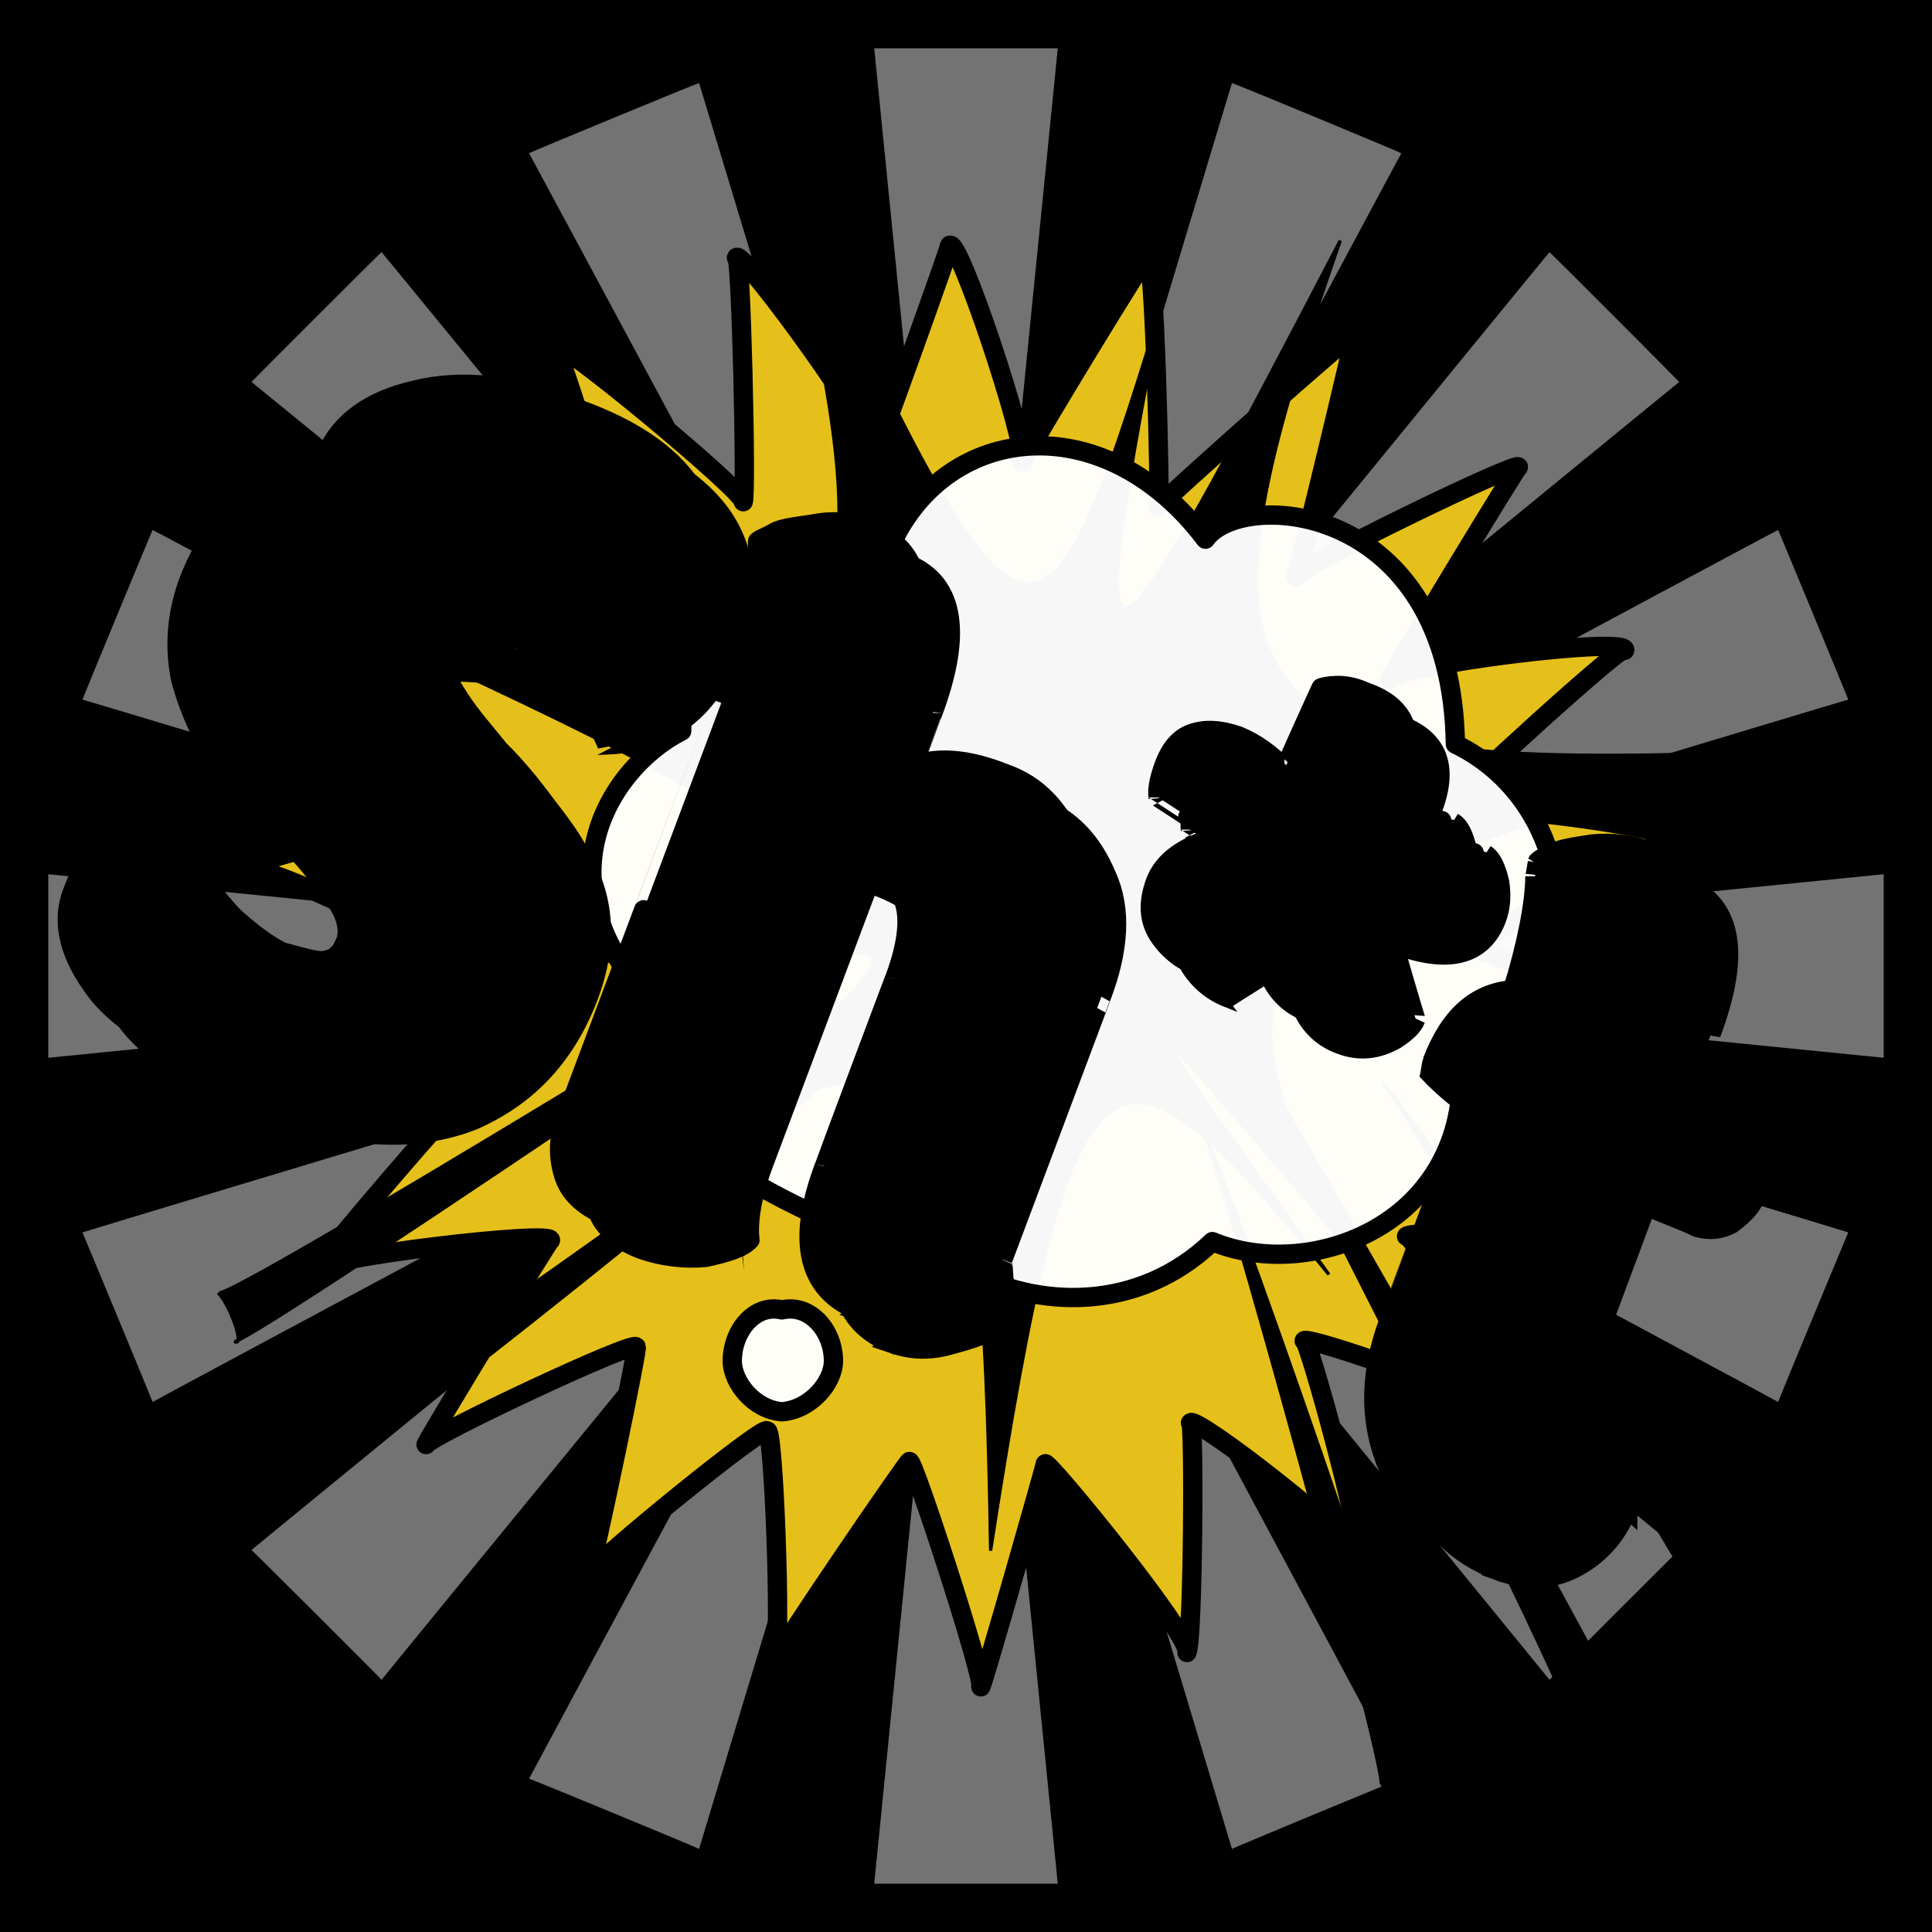 <svg id="svgWorkerArea" xmlns="http://www.w3.org/2000/svg" version="1.1" xmlns:xlink="http://www.w3.org/1999/xlink" xmlns:artdraw="https://artdraw.org" viewBox="0 0 600 600" width="100%" height="100%" style="background: white;" css="background:#9b9b9b;"><rect x="0" y="0" width="600" height="600" fill="#808080" stroke="none"/><path id="back01" fill="url(#fill-Linear-back01)" stroke="#000" stroke-width="1" class="cosito" d="M0 0C0 0 600 0 600 0 600 0 600 600 600 600 600 600 0 600 0 600 0 600 0 0 0 0 0 0 0 0 0 0" fill-opacity="1"></path><defs id="defsdoc"><pattern id="patternBool" x="0" y="0" width="10" height="10" patternUnits="userSpaceOnUse" patternTransform="rotate(35)"><circle cx="5" cy="5" r="4" style="stroke: none;fill: #ff000070;"></circle></pattern><linearGradient id="fill-Linear-back01" x1="15%" y1="85%" x2="85%" y2="15%"><stop offset="0%" style="stop-color:hsl(199.3,80%,50%);stop-opacity:1;"></stop><stop offset="100%" style="stop-color:hsl(199.3,80%,70%);stop-opacity:1;"></stop></linearGradient><linearGradient id="fill-Linear-text-01" x1="15%" y1="85%" x2="85%" y2="15%"><stop offset="0%" style="stop-color:hsl(0, 100%, 50%);stop-opacity:1;"></stop><stop offset="100%" style="stop-color:hsl(60, 100%, 50%);stop-opacity:1;"></stop></linearGradient></defs><g id="rays-01" class="cosito"><path id="path-843048123" fill="white" fill-opacity="0.45" stroke="#000" stroke-width="0" class="cloneT grouped" d="M300 300C300 300 271.5 585 271.5 585 271.5 585 328.5 585 328.5 585 328.5 585 300 300 300 300"></path><path id="path-158567633" fill="white" fill-opacity="0.45" stroke="#000" stroke-width="0" class="cloneT grouped" d="M300 300C300 300 164.3 552.2 164.3 552.399 164.3 552.2 217.1 574 217.1 574.212 217.1 574 300 300 300 300"></path><path id="path-475420180" fill="white" fill-opacity="0.45" stroke="#000" stroke-width="0" class="cloneT grouped" d="M300 300C300 300 78.1 481.2 78.1 481.373 78.1 481.2 118.5 521.5 118.5 521.678 118.5 521.5 300 300 300 300"></path><path id="path-424175648" fill="white" fill-opacity="0.45" stroke="#000" stroke-width="0" class="cloneT grouped" d="M300 300C300 300 25.6 382.6 25.6 382.734 25.6 382.6 47.4 435.2 47.4 435.395 47.4 435.2 300 300 300 300"></path><path id="path-571691099" fill="white" fill-opacity="0.45" stroke="#000" stroke-width="0" class="cloneT grouped" d="M300 300C300 300 15 271.5 15 271.5 15 271.5 15 328.5 15 328.5 15 328.5 300 300 300 300"></path><path id="path-657249371" fill="white" fill-opacity="0.45" stroke="#000" stroke-width="0" class="cloneT grouped" d="M300 300C300 300 47.4 164.3 47.4 164.605 47.4 164.3 25.6 217.1 25.6 217.266 25.6 217.1 300 300 300 300"></path><path id="path-164899595" fill="white" fill-opacity="0.45" stroke="#000" stroke-width="0" class="cloneT grouped" d="M300 300C300 300 118.5 78.1 118.5 78.322 118.5 78.1 78.1 118.5 78.1 118.627 78.1 118.5 300 300 300 300"></path><path id="path-26659908" fill="white" fill-opacity="0.45" stroke="#000" stroke-width="0" class="cloneT grouped" d="M300 300C300 300 217.1 25.6 217.1 25.788 217.1 25.6 164.3 47.4 164.3 47.601 164.3 47.4 300 300 300 300"></path><path id="path-201064839" fill="white" fill-opacity="0.45" stroke="#000" stroke-width="0" class="cloneT grouped" d="M300 300C300 300 328.5 15 328.5 15 328.5 15 271.5 15 271.5 15 271.5 15 300 300 300 300"></path><path id="path-3375555" fill="white" fill-opacity="0.45" stroke="#000" stroke-width="0" class="cloneT grouped" d="M300 300C300 300 435.2 47.4 435.2 47.601 435.2 47.4 382.6 25.6 382.6 25.788 382.6 25.6 300 300 300 300"></path><path id="path-902877072" fill="white" fill-opacity="0.45" stroke="#000" stroke-width="0" class="cloneT grouped" d="M300 300C300 300 521.5 118.5 521.5 118.627 521.5 118.5 481.2 78.1 481.2 78.322 481.2 78.1 300 300 300 300"></path><path id="path-705668965" fill="white" fill-opacity="0.45" stroke="#000" stroke-width="0" class="cloneT grouped" d="M300 300C300 300 574 217.1 574 217.266 574 217.1 552.2 164.3 552.2 164.605 552.2 164.3 300 300 300 300"></path><path id="path-982664305" fill="white" fill-opacity="0.45" stroke="#000" stroke-width="0" class="cloneT grouped" d="M300 300C300 300 585 328.5 585 328.5 585 328.5 585 271.5 585 271.5 585 271.5 300 300 300 300"></path><path id="path-260583287" fill="white" fill-opacity="0.45" stroke="#000" stroke-width="0" class="cloneT grouped" d="M300 300C300 300 552.2 435.2 552.2 435.395 552.2 435.2 574 382.6 574 382.734 574 382.6 300 300 300 300"></path><path id="path-72528919" fill="white" fill-opacity="0.45" stroke="#000" stroke-width="0" class="cloneT grouped" d="M300 300C300 300 481.2 521.5 481.2 521.678 481.2 521.5 521.5 481.2 521.5 481.373 521.5 481.2 300 300 300 300"></path><path id="path-834297361" fill="white" fill-opacity="0.45" stroke="#000" stroke-width="0" class="cloneT grouped" d="M300 300C300 300 382.6 574 382.6 574.212 382.6 574 435.2 552.2 435.2 552.399 435.2 552.2 300 300 300 300"></path></g><path id="fig-02" fill="rgb(230,192,26)" stroke="black" stroke-linecap="round" stroke-linejoin="round" stroke-width="6" class="cosito" d="M317.522 143.501C319.522 138.921 358.522 74.821 356.222 80.1 358.522 74.821 360.422 156.021 359.822 157.347 360.422 156.021 421.522 101.621 420.722 103.621 421.522 101.621 403.822 175.721 402.422 179.02 403.822 175.721 472.622 142.421 471.522 145.091 472.622 142.421 433.622 206.521 431.622 211.085 433.622 206.521 506.522 197.421 504.522 201.981 506.522 197.421 450.422 248.621 449.322 251.216 450.422 248.621 521.722 256.521 519.722 261.12 521.722 256.521 457.922 291.921 456.522 295.254 457.922 291.921 526.222 321.821 523.922 327.029 526.222 321.821 452.622 336.021 450.322 341.208 452.622 336.021 506.922 382.821 504.622 388.07 506.922 382.821 437.622 381.921 436.822 383.937 437.622 381.921 475.222 438.521 473.022 443.737 475.222 438.521 405.922 414.421 405.022 416.39 405.922 414.421 424.122 480.221 422.122 484.811 424.122 480.221 370.922 439.221 369.722 441.886 370.922 439.221 370.622 508.621 368.622 513.203 370.622 508.621 325.222 453.221 324.622 454.606 325.222 453.221 305.822 521.221 304.622 523.855 305.822 521.221 283.222 451.921 282.422 453.933 283.222 451.921 242.922 510.721 240.622 515.99 242.922 510.721 240.122 440.021 238.122 444.625 240.122 440.021 184.422 485.221 182.722 489.164 184.422 485.221 198.922 415.121 197.522 418.414 198.922 415.121 133.422 445.921 132.322 448.611 133.422 445.921 172.422 381.921 170.922 385.21 172.422 381.921 99.822 390.421 98.122 394.313 99.822 390.421 144.022 339.421 143.222 341.428 144.022 339.421 77.022 333.321 76.222 335.35 77.022 333.321 143.022 298.121 142.222 300.077 143.022 298.121 78.222 265.121 76.022 270.405 78.222 265.121 152.522 251.221 151.322 253.901 152.522 251.221 92.822 206.721 91.622 209.317 92.822 206.721 161.722 208.221 160.622 210.856 161.722 208.221 129.222 148.421 127.522 152.4 129.222 148.421 193.322 171.021 191.922 174.355 193.322 171.021 172.722 104.121 171.622 106.805 172.722 104.121 231.922 153.221 230.822 155.816 231.922 153.221 230.122 76.721 228.722 80.025 230.122 76.721 273.622 136.621 271.622 141.215 273.622 136.621 297.022 71.221 294.822 76.441 297.022 71.221 319.522 138.921 317.522 143.501 319.522 138.921 319.522 138.921 317.522 143.501" fill-opacity="1" vector-effect="none"></path><path id="fig-01" fill="black" stroke="black" stroke-width="1" class="cosito" d="M209.15 314.287C294.002 282.573 295.012 287.272 193.997 368.286 295.012 308.416 305.114 320.163 307.639 481.582 332.893 318.283 344.51 311.235 412.695 395.815 345.52 301.838 345.52 301.838 426.332 396.894 368.248 301.838 379.865 280.224 548.055 233.414 378.35 240.285 365.723 220.08 416.231 74.702 340.469 220.08 335.418 226.188 360.672 94.798 322.792 219.14 317.741 215.381 239.454 45 283.901 216.791 268.748 233.237 90.457 184.925 269.759 266.127 277.335 275.525 209.15 314.287 209.15 314.054 209.15 314.054 209.15 314.287M107.124 452.812C110.66 456.895 283.901 315.464 281.375 313.499 283.901 315.464 95.508 449.847 92.982 447.253 95.508 449.847 110.66 456.895 107.124 452.812 109.65 454.076 109.65 454.076 107.124 452.812M72.779 416.591C76.315 418.836 332.893 243.104 332.893 242.808 332.893 243.104 71.264 404.74 67.728 401.529 71.264 404.74 76.315 418.836 72.779 416.591 75.305 416.956 75.305 416.956 72.779 416.591M47.525 359.202C50.051 362.451 259.657 267.067 257.132 265.844 259.657 267.067 48.536 348.825 45 346.071 48.536 348.825 50.051 362.451 47.525 359.202 48.536 360.102 48.536 360.102 47.525 359.202 47.525 360.102 47.525 360.102 47.525 359.202M553.106 517.139C558.157 515.629 431.888 336.608 429.363 336.487 431.888 336.608 548.055 528.316 545.53 528.187 548.055 528.316 558.157 515.629 553.106 517.139 555.631 517.509 555.631 517.509 553.106 517.139M507.649 541.018C512.7 539.123 362.187 278.344 359.662 278.953 362.187 278.344 497.043 541.472 490.982 542.721 497.043 541.472 512.7 539.123 507.649 541.018 508.659 541.002 508.659 541.002 507.649 541.018M441.989 554.705C447.04 552.749 375.825 350.704 373.299 350.635 375.825 350.704 431.888 553.219 428.857 554.476 431.888 553.219 447.04 552.749 441.989 554.705 444.515 555.098 444.515 555.098 441.989 554.705 444.01 555.098 444.01 555.098 441.989 554.705"></path><path id="fig-03" fill="White" fill-opacity="0.966" stroke="black" stroke-linecap="round" stroke-linejoin="round" stroke-width="6" class="cosito" d="M277.935 166.775C296.419 130.755 343.859 127.052 374.357 167.448 385.447 151.626 450.755 155.666 451.987 231.073 491.418 250.262 496.655 309.174 453.835 330.382 456.3 379.868 407.319 398.384 376.513 385.591 353.717 407.473 321.987 406.8 299.499 394.007 278.859 413.533 251.75 404.107 254.831 378.185 233.267 367.076 211.087 360.343 211.703 319.947 162.414 278.54 188.907 238.48 211.703 227.034 211.703 173.508 256.371 157.686 277.319 166.775 277.319 166.102 277.935 166.102 277.935 166.775M227.414 422.622C227.414 413.533 234.191 404.78 242.817 406.8 251.75 404.78 258.836 413.533 258.836 422.622 258.836 429.355 251.75 437.771 242.817 438.444 234.191 437.771 227.414 429.355 227.414 422.622 227.414 421.949 227.414 421.949 227.414 422.622 227.414 421.949 227.414 421.949 227.414 422.622"></path><g id="text-01" class="cosito"><path id="letter-41587165" fill="rgb(0,0,0)" fill-opacity="1" stroke="rgb(0,0,0)" stroke-width="6" d="M182.9,309.078C183,308.9,183,308.9,182.9,309.078C176,327.5,164.2,340.4,146.9,347.96C129.4,354.8,108.8,354,84.7,345.125C60.9,336.1,45.4,326.5,38.4,315.776C30.8,305,29.4,295.1,32.5,287.025C32.5,287,32.5,287,32.5,287.025C35.4,279.2,38.5,273.9,41.7,271.38C41.7,271.3,41.7,271.3,41.7,271.38C47.4,266.7,52.2,263.7,56.3,263.342C56.4,263.1,56.4,263.1,56.3,263.342C61.7,272.1,68.7,281,77.2,289.578C86,298.2,92.7,303.2,97.7,305.586C103.4,307.2,107.1,308.2,109.9,308.419C112.5,308.1,114.1,307.4,114.7,306.559C115.9,305.6,116.6,304.2,117.4,302.194C117.4,302,117.4,302,117.4,302.194C118.7,298.5,117.6,293.5,113.1,287.93C109.1,282.3,104.1,275.8,97.4,269.534C90.9,262.6,84.8,255.7,78.7,247.979C73.1,239.9,68.9,231.4,66.2,220.877C64.1,210.6,64.9,200.5,68.7,190.43C72.5,180.4,78.1,171.9,86.2,165.226C93.8,158.5,102.2,153.7,111.6,150.834C111.8,150.3,111.8,150.3,111.6,150.834C115.5,141.4,124.8,134.3,138.8,131.165C152.9,127.7,170.2,129.2,189.5,136.983C189.6,136.5,189.6,136.5,189.5,136.983C225.9,150,238.4,172.2,227,202.748C227.1,202.3,227.1,202.3,227,202.748C220.2,220.8,207.2,230.6,188.5,231.345C188.5,231.3,188.5,231.3,188.5,231.345C181.8,214.9,164.2,197.7,135.8,181.049C135.7,181.2,135.7,181.2,135.8,181.049C132.4,192.8,134.8,205.1,142.7,216.961C142.7,216.9,142.7,216.9,142.7,216.961C146.2,222.4,150.7,227.4,155.1,232.888C160.2,237.9,164.8,243.5,169.2,249.446C173.6,255.2,177.8,260.5,180.7,266.601C180.8,266.4,180.8,266.4,180.7,266.601C188,279.7,188.7,293.6,182.9,309.078C183,308.9,183,308.9,182.9,309.078" vector-effect="none" stroke-opacity="1"></path><path id="letter-946987885" fill="rgb(0,0,0)" fill-opacity="1" stroke="rgb(0,0,0)" stroke-width="6" d="M269.9,274.352C270,273.9,237.4,360.9,237.2,361.363C233.5,371.2,232.2,379.5,232.9,385.082C233,384.9,233,384.9,232.9,385.082C230.6,387.6,225.7,389.1,219.1,390.499C212.5,391.1,205.5,390.3,198.8,387.888C192.2,385.3,187.3,381.4,185.4,375.753C183.3,369.9,183.2,363.9,185.9,356.691C185.8,356.9,185.8,356.9,185.9,356.691C185.8,356.9,234,228.4,234,228.304C240.5,211.1,244.2,196.6,245.3,184.635C245.2,184.8,245.2,184.8,245.3,184.635C245.2,184.8,245.3,177.9,245.3,178.047C246.7,177.1,248.3,176.6,250.3,175.426C252.7,174,256.7,173.6,262.9,172.677C268.9,171.5,274.9,172,280.3,174.503C280.4,174,280.4,174,280.3,174.503C296.4,180,299.2,196,289.7,221.415C289.7,221.5,289.7,221.5,289.7,221.415C289.7,221.5,276.2,257.3,276.4,257.01C281.3,252.2,287.7,249,295.3,247.124C303.1,245,311.7,246.1,322,250.167C332.5,253.9,339.3,261.5,343.7,272.015C348.5,282.5,347.4,295.3,342.2,309.132C342.3,309,342.3,309,342.2,309.132C342.3,309,311.3,391.5,311.4,391.276C311.3,391.5,312.7,409.6,312.7,409.46C311.3,410.4,309.4,411.8,307.4,413.368C305.1,414.8,301.1,416.1,294.5,417.896C288.3,419.5,283,419.3,277.1,417.275C277.2,417.2,277.2,417.2,277.1,417.275C260.8,411,257.1,395.7,266,372.141C266.1,371.7,266.1,371.7,266,372.141C266.1,371.7,288,313.3,288,313.424C292.1,302.3,292.7,294,290.3,288.629C287.4,283.1,281,278.1,269.9,274.352C270,273.9,270,273.9,269.9,274.352C270,273.9,270,273.9,269.9,274.352" vector-effect="none" stroke-opacity="1"></path><path id="letter-249009821" fill="rgb(0,0,0)" fill-opacity="1" stroke="rgb(0,0,0)" stroke-width="6" d="M464.8,285.338C464.7,285.5,464.7,285.5,464.8,285.338C460.5,296.8,449.7,299.7,432.8,293.129C432.8,293.3,432.8,293.3,432.8,293.129C432.8,293.3,439.6,316.7,439.7,316.509C438.7,319,436.6,320.7,433.4,322.851C433.3,323.1,433.3,323.1,433.4,322.851C427.6,326.1,422,326.6,416.2,324.371C416.2,324.5,416.2,324.5,416.2,324.371C406.4,320.8,401.5,311.5,401.4,297.293C401.4,297.2,401.4,297.2,401.4,297.293C401.4,297.2,381.3,309.8,381.3,309.883C376.5,308,372.5,304.7,369.7,300.334C366.8,295.6,366.5,290.3,368.9,283.905C371.4,277.2,377.9,272.7,388.1,269.759C388.1,269.6,388.1,269.6,388.1,269.759C388.1,269.6,369.7,257.6,369.7,257.647C369.3,254.9,370.4,250.9,371.9,246.858C373.5,242.6,376.2,239.2,380.1,237.79C384.3,236.3,389,236.6,394.6,238.528C399.8,240.7,404.9,244.1,409,248.791C408.9,248.9,408.9,248.9,409,248.791C408.9,248.9,420.5,223,420.4,223.563C424.2,222.5,429,222.5,434,224.851C434.1,224.4,434.1,224.4,434,224.851C446.3,229,450,237.6,445.1,250.864C444.9,251.1,444.9,251.1,445.1,250.864C444,253.5,442.2,257,439.1,262.507C439,262.7,439,262.7,439.1,262.507C439,262.7,461.3,265.2,461.3,265.293C463.5,266.7,464.7,269.8,465.7,273.87C466.3,277.8,466.2,281.6,464.8,285.338C464.7,285.5,464.7,285.5,464.8,285.338" vector-effect="none" stroke-opacity="1"></path><path id="letter-399280389" fill="rgb(0,0,0)" fill-opacity="1" stroke="rgb(0,0,0)" stroke-width="6" d="M552.1,344.107C552.1,344.2,552.1,344.2,552.1,344.107C552.5,349.9,551.5,355.4,549.3,361.273C547.3,366.7,545.8,370.7,544.4,373.302C543.1,375.6,541,377.7,537.7,380.147C534.1,382,530.9,382.2,527.1,381.223C523.4,379.4,518.2,377.5,511.3,374.611C511.2,374.8,511.2,374.8,511.3,374.611C511.2,374.8,494.6,419.2,494.6,419.333C487.2,439,491,455.7,505.5,468.539C505.5,468.4,505.5,468.4,505.5,468.539C502.7,475.8,497.7,482.2,490.2,486.418C482.7,490.7,474.5,491.2,465.2,487.809C465.3,487.7,465.3,487.7,465.2,487.809C452.5,482.9,443.6,474.4,439.6,461.889C435.3,449,435.7,435.3,441.4,420.208C441.4,420.1,441.4,420.1,441.4,420.208C441.4,420.1,466.3,353.7,466.2,353.885C461.6,350.6,457.4,346.9,454.1,343.447C454.3,343,454.3,343,454.1,343.447C454.3,343,454.8,339.8,454.9,339.585C460.1,325.8,468.3,318.4,479.9,317.377C480,317.2,480,317.2,479.9,317.377C484.1,303.3,486.6,290.9,486.8,282.144C486.7,282.4,486.7,282.4,486.8,282.144C486.7,282.4,487.6,277.3,487.5,277.534C488.8,276.4,490.2,276.1,492.4,274.878C494.6,273.6,498.7,273,504.5,272.105C510.6,271.5,516.5,272.4,522.2,274.224C522.1,274.4,522.1,274.4,522.2,274.224C538,280.4,540.9,295.7,531.4,321.066C531.4,321,531.4,321,531.4,321.066C531.4,321,526.7,333.6,526.7,333.539C533.2,336.1,541.6,340.3,552.1,344.107C552.1,344.2,552.1,344.2,552.1,344.107" vector-effect="none" stroke-opacity="1"></path></g><g id="text-02" class="cosito cloneTXT"><path id="letter-41587165" fill="url(#fill-Linear-text-01)" fill-opacity="1" stroke="#000000" stroke-width="6" class="cloneTXT" d="M172.8 299.078C173 298.8 173 298.8 172.8 299.078 166 317.5 154.1 330.3 136.8 337.96 119.3 344.7 98.8 344 74.6 335.125 50.9 326.1 35.4 316.5 28.4 305.776 20.7 295 19.3 285.1 22.5 277.025 22.5 277 22.5 277 22.5 277.025 25.4 269.2 28.5 263.8 31.7 261.38 31.7 261.2 31.7 261.2 31.7 261.38 37.4 256.7 42.2 253.7 46.2 253.342 46.4 253.1 46.4 253.1 46.2 253.342 51.7 262.1 58.6 271 67.1 279.578 76 288.2 82.6 293.2 87.6 295.586 93.4 297.2 97 298.2 99.9 298.419 102.5 298.1 104 297.3 104.6 296.558 105.9 295.6 106.5 294.2 107.4 292.194 107.4 292 107.4 292 107.4 292.194 108.6 288.5 107.5 283.5 103 277.93 99 272.2 94 265.7 87.4 259.534 80.9 252.6 74.8 245.6 68.6 237.979 63 229.8 58.9 221.3 56.1 210.877 54 200.6 54.9 190.5 58.6 180.43 62.5 170.3 68 161.8 76.1 155.226 83.8 148.5 92.1 143.6 101.5 140.834 101.8 140.3 101.8 140.3 101.5 140.834 105.5 131.3 114.8 124.3 128.8 121.165 142.8 117.6 160.1 119.1 179.5 126.983 179.6 126.5 179.6 126.5 179.5 126.983 215.8 140 228.3 162.1 217 192.748 217.1 192.3 217.1 192.3 217 192.748 210.1 210.8 197.1 220.6 178.5 221.345 178.5 221.3 178.5 221.3 178.5 221.345 171.8 204.8 154.1 187.6 125.8 171.049 125.6 171.1 125.6 171.1 125.8 171.049 122.3 182.8 124.8 195.1 132.6 206.961 132.6 206.8 132.6 206.8 132.6 206.961 136.1 212.3 140.6 217.3 145.1 222.887 150.1 227.8 154.8 233.5 159.1 239.446 163.6 245.1 167.8 250.5 170.6 256.601 170.8 256.3 170.8 256.3 170.6 256.601 178 269.7 178.6 283.6 172.8 299.078 173 298.8 173 298.8 172.8 299.078"></path><path id="letter-946987885" fill="url(#fill-Linear-text-01)" fill-opacity="1" stroke="#000000" stroke-width="6" class="cloneTXT" d="M259.8 264.352C260 263.8 227.3 350.8 227.1 351.363 223.5 361.2 222.1 369.5 222.8 375.082 223 374.8 223 374.8 222.8 375.082 220.6 377.6 215.6 379.1 209.1 380.499 202.5 381.1 195.5 380.2 188.8 377.888 182.1 375.2 177.3 371.3 175.3 365.753 173.3 359.8 173.1 353.8 175.8 346.691 175.8 346.8 175.8 346.8 175.8 346.691 175.8 346.8 224 218.3 224 218.304 230.5 201.1 234.1 186.6 235.3 174.635 235.1 174.8 235.1 174.8 235.3 174.635 235.1 174.8 235.3 167.8 235.3 168.047 236.6 167.1 238.3 166.6 240.3 165.426 242.6 164 246.7 163.6 252.8 162.677 258.8 161.5 264.8 162 270.2 164.503 270.3 164 270.3 164 270.2 164.503 286.3 170 289.2 186 279.7 211.415 279.7 211.5 279.7 211.5 279.7 211.415 279.7 211.5 266.2 247.2 266.3 247.011 271.2 242.1 277.7 239 285.2 237.124 293.1 235 301.7 236.1 312 240.167 322.5 243.8 329.2 251.5 333.7 262.015 338.5 272.5 337.3 285.2 332.2 299.132 332.2 299 332.2 299 332.2 299.132 332.2 299 301.2 381.5 301.3 381.276 301.2 381.5 302.7 399.6 302.7 399.46 301.2 400.3 299.3 401.7 297.3 403.368 295.1 404.7 291.1 406.1 284.5 407.896 278.2 409.5 273 409.2 267.1 407.275 267.2 407.2 267.2 407.2 267.1 407.275 250.7 401 247.1 385.7 256 362.141 256.1 361.7 256.1 361.7 256 362.141 256.1 361.7 278 303.2 278 303.424 282.1 292.2 282.7 284 280.2 278.629 277.3 273.1 271 268.1 259.8 264.352 260 263.8 260 263.8 259.8 264.352 260 263.8 260 263.8 259.8 264.352"></path><path id="letter-249009821" fill="url(#fill-Linear-text-01)" fill-opacity="1" stroke="#000000" stroke-width="6" class="cloneTXT" d="M454.7 275.337C454.7 275.5 454.7 275.5 454.7 275.337 450.5 286.7 439.7 289.7 422.7 283.129 422.7 283.2 422.7 283.2 422.7 283.129 422.7 283.2 429.6 306.7 429.7 306.509 428.7 309 426.6 310.7 423.3 312.851 423.2 313.1 423.2 313.1 423.3 312.851 417.6 316.1 412 316.6 406.2 314.371 406.2 314.5 406.2 314.5 406.2 314.371 396.3 310.7 391.5 301.5 391.3 287.293 391.3 287.2 391.3 287.2 391.3 287.293 391.3 287.2 371.2 299.7 371.2 299.883 366.5 298 362.5 294.7 359.7 290.334 356.7 285.6 356.5 280.2 358.8 273.905 361.3 267.2 367.8 262.7 378.1 259.759 378.1 259.6 378.1 259.6 378.1 259.759 378.1 259.6 359.7 247.6 359.7 247.647 359.2 244.8 360.3 240.8 361.8 236.858 363.5 232.6 366.2 229.1 370.1 227.79 374.2 226.3 379 226.6 384.6 228.528 389.7 230.6 394.8 234.1 399 238.791 398.8 238.8 398.8 238.8 399 238.791 398.8 238.8 410.5 213 410.3 213.563 414.2 212.5 419 212.5 424 214.851 424.1 214.3 424.1 214.3 424 214.851 436.2 219 440 227.6 435.1 240.864 434.8 241.1 434.8 241.1 435.1 240.864 434 243.5 432.2 247 429.1 252.506 429 252.7 429 252.7 429.1 252.506 429 252.7 451.2 255.2 451.2 255.293 453.5 256.7 454.7 259.7 455.7 263.87 456.2 267.7 456.2 271.6 454.7 275.337 454.7 275.5 454.7 275.5 454.7 275.337"></path><path id="letter-399280389" fill="url(#fill-Linear-text-01)" fill-opacity="1" stroke="#000000" stroke-width="6" class="cloneTXT" d="M542 334.107C542 334.2 542 334.2 542 334.107 542.5 339.8 541.5 345.3 539.2 351.273 537.2 356.7 535.7 360.7 534.4 363.302 533 365.6 531 367.7 527.7 370.147 524 372 520.9 372.2 517 371.223 513.4 369.3 508.2 367.5 501.2 364.611 501.2 364.7 501.2 364.7 501.2 364.611 501.2 364.7 484.6 409.2 484.6 409.333 477.2 429 481 445.7 495.5 458.539 495.5 458.3 495.5 458.3 495.5 458.539 492.7 465.7 487.7 472.2 480.2 476.418 472.7 480.7 464.5 481.2 455.2 477.809 455.2 477.7 455.2 477.7 455.2 477.809 442.5 472.8 433.6 464.3 429.6 451.889 425.2 439 425.7 425.2 431.3 410.208 431.3 410.1 431.3 410.1 431.3 410.208 431.3 410.1 456.2 343.7 456.2 343.885 451.6 340.6 447.3 336.8 444.1 333.447 444.2 333 444.2 333 444.1 333.447 444.2 333 444.7 329.7 444.8 329.585 450.1 315.7 458.2 308.3 469.8 307.377 470 307.2 470 307.2 469.8 307.377 474.1 293.2 476.6 280.8 476.7 272.144 476.7 272.3 476.7 272.3 476.7 272.144 476.7 272.3 477.6 267.2 477.5 267.534 478.7 266.3 480.2 266.1 482.3 264.878 484.6 263.6 488.7 263 494.5 262.105 500.6 261.5 506.5 262.3 512.2 264.224 512 264.3 512 264.3 512.2 264.224 528 270.3 530.9 285.7 521.4 311.066 521.4 311 521.4 311 521.4 311.066 521.4 311 516.7 323.6 516.7 323.539 523.2 326.1 531.5 330.2 542 334.107 542 334.2 542 334.2 542 334.107"></path></g></svg>
